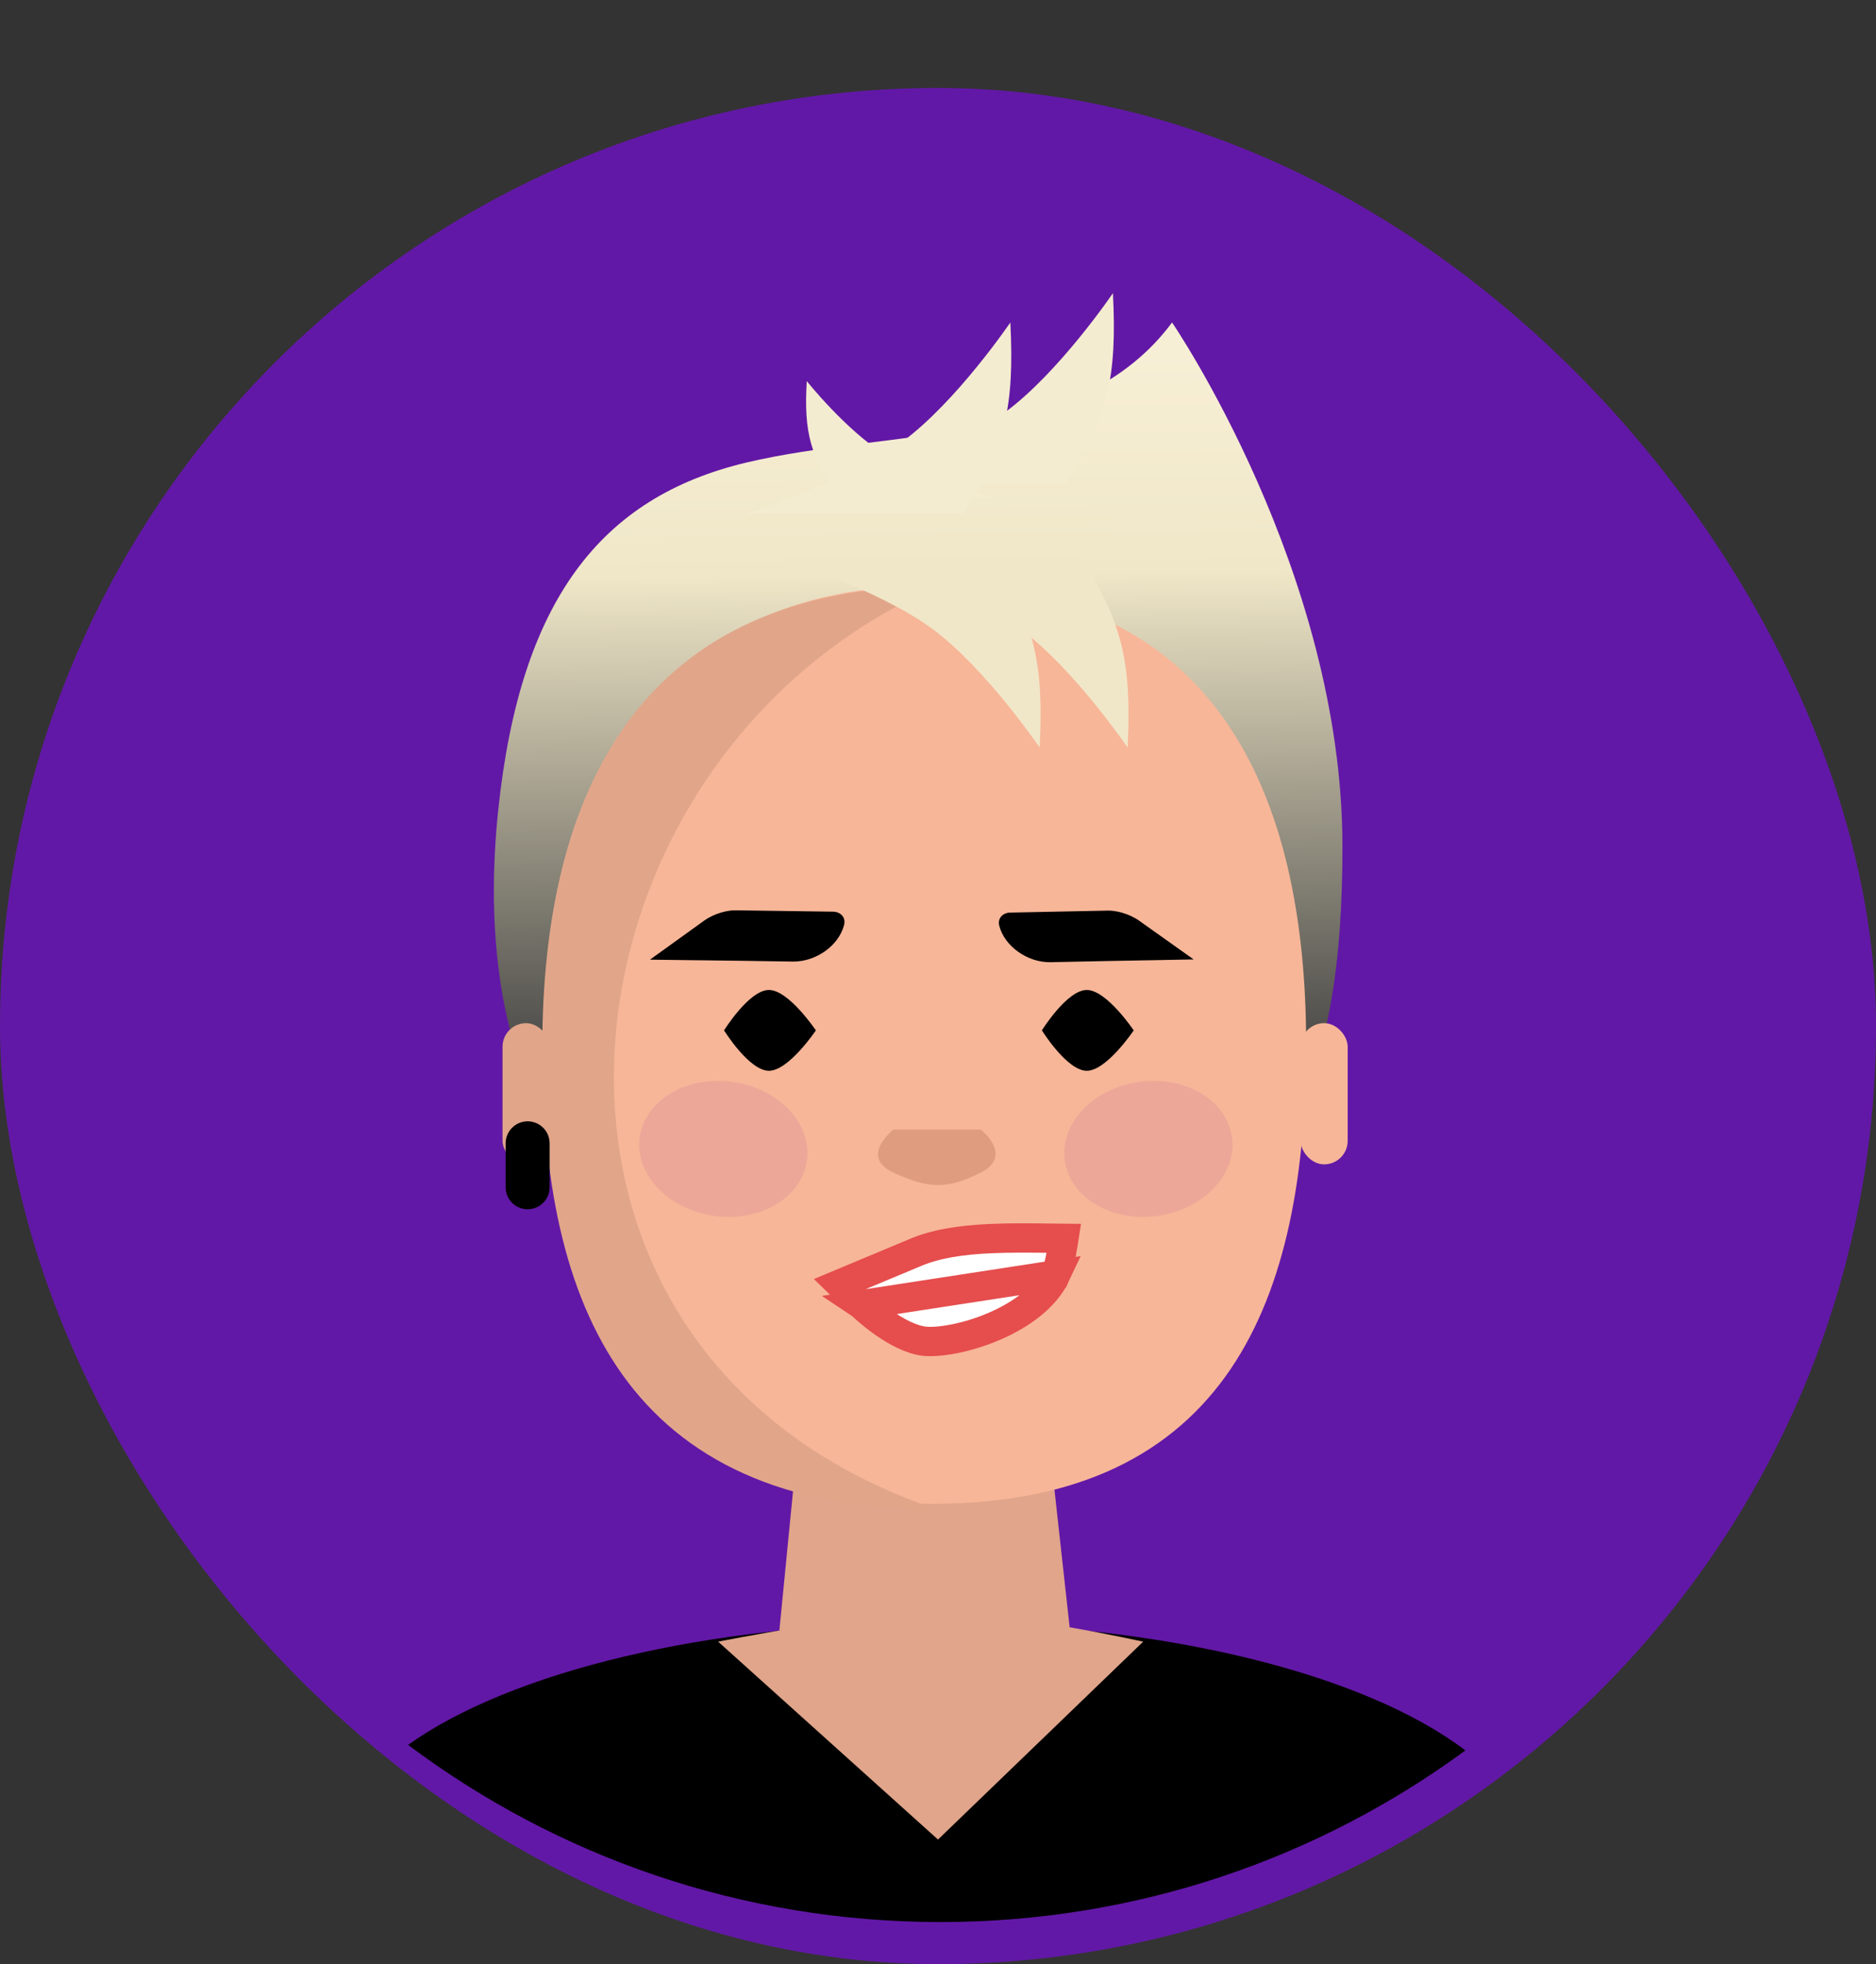 <?xml version="1.0" encoding="UTF-8"?>
<svg xmlns="http://www.w3.org/2000/svg" width="128" height="134" viewBox="0 0 128 134" fill="none">
  <rect x="0" y="0" width="128" height="134" fill="#333333" stroke="none"/>
  <rect x="1.5" y="7.5" width="125" height="125" rx="62.5" fill="#6218A6" stroke="#6218A6" stroke-width="3"></rect>
  <path d="M54.699 95.71H71.293L73.781 118.262H52.487L54.699 95.71Z" fill="#E0A58A"></path>
  <path d="M91.594 57.729C91.594 72.143 88.795 89 62.97 89C37.144 89 32.31 71.227 34 55.213C35.5 41 40.961 33.93 50.908 31.561C60.856 29.193 73.629 30.555 79.97 22C79.97 22 91.594 39 91.594 57.729Z" fill="url(#paint0_linear_688_9060)"></path>
  <path d="M89.119 71.275C89.119 88.575 83.857 102.598 63.56 102.598C43.262 102.598 38 88.575 38 71.275C38 53.976 44.265 39.953 63.56 39.953C82.855 39.953 89.119 53.976 89.119 71.275Z" fill="#F7B698"></path>
  <path d="M47.644 65.511L50.725 65.55L54.108 65.601C55.685 65.62 57.248 64.496 57.595 63.089C57.716 62.602 57.372 62.203 56.828 62.197L50.492 62.109L50.208 62.104C49.662 62.09 48.767 62.3 48.06 62.798L44.347 65.471L47.643 65.513L47.644 65.511Z" fill="black"></path>
  <path d="M78.145 65.516L75.064 65.573L71.681 65.645C70.105 65.674 68.535 64.559 68.179 63.154C68.055 62.668 68.397 62.267 68.941 62.258L75.276 62.131L75.56 62.124C76.106 62.107 77.003 62.311 77.712 62.805L81.442 65.455L78.146 65.518L78.145 65.516Z" fill="black"></path>
  <path d="M64 103C42.559 103 37 88.897 37 71.5C37 54.103 43.618 40 64 40C37 51.746 32.14 92.322 64 103Z" fill="#E1A68A"></path>
  <path d="M55.666 70.296C55.666 70.296 53.818 73.052 52.464 73.052C51.111 73.052 49.402 70.296 49.402 70.296C49.402 70.296 51.111 67.54 52.464 67.54C53.818 67.54 55.666 70.296 55.666 70.296Z" fill="black"></path>
  <path d="M77.353 70.296C77.353 70.296 75.504 73.052 74.151 73.052C72.798 73.052 71.088 70.296 71.088 70.296C71.088 70.296 72.798 67.54 74.151 67.54C75.504 67.54 77.353 70.296 77.353 70.296Z" fill="black"></path>
  <path d="M60.961 77.062H66.914C66.914 77.062 69.195 78.844 66.914 80.001C64.632 81.159 63.326 81.095 60.961 80.001C58.595 78.907 60.961 77.062 60.961 77.062Z" fill="#DF9C7E"></path>
  <path d="M58.773 89.009L58.776 89.011L58.793 89.028C58.809 89.043 58.835 89.067 58.868 89.099C58.936 89.162 59.037 89.254 59.166 89.367C59.426 89.593 59.795 89.897 60.231 90.206C61.137 90.85 62.192 91.414 63.099 91.505C64.055 91.6 65.934 91.302 67.813 90.498C69.693 89.693 71.323 88.489 72.034 86.971L58.773 89.009ZM58.773 89.009L58.774 89.009L58.766 89.002L57.317 87.598L62.35 85.494L62.358 85.491L62.365 85.488C63.8 84.86 65.549 84.597 67.523 84.504C68.878 84.44 70.271 84.457 71.702 84.474C71.997 84.477 72.294 84.481 72.592 84.484C72.571 84.62 72.548 84.763 72.524 84.91C72.455 85.325 72.374 85.76 72.284 86.143C72.191 86.543 72.103 86.825 72.034 86.971L58.773 89.009Z" fill="white" stroke="#E64D4D" stroke-width="2"></path>
  <rect x="34.289" y="69.803" width="3.211" height="9.634" rx="1.606" fill="#E1A58A"></rect>
  <rect x="88.741" y="69.803" width="3.211" height="9.634" rx="1.606" fill="#F7B698"></rect>
  <path d="M36 81L36 78" stroke="black" stroke-width="3" stroke-linecap="round"></path>
  <path fill-rule="evenodd" clip-rule="evenodd" d="M99.984 119.42C89.95 126.782 77.567 131.129 64.169 131.129C50.542 131.129 37.966 126.632 27.843 119.041C34.796 114.081 48.227 110.72 63.656 110.72C79.475 110.72 93.194 114.253 99.984 119.42Z" fill="black"></path>
  <path d="M43.652 77.556C43.283 80.078 45.539 82.492 48.688 82.948C51.837 83.404 54.688 81.727 55.056 79.205C55.425 76.683 53.17 74.27 50.02 73.814C46.871 73.358 44.021 75.034 43.652 77.556Z" fill="#EDA798"></path>
  <path d="M84.056 77.556C84.425 80.078 82.17 82.492 79.021 82.948C75.871 83.404 73.021 81.727 72.652 79.205C72.283 76.683 74.539 74.27 77.688 73.814C80.837 73.358 83.688 75.034 84.056 77.556Z" fill="#EDA798"></path>
  <path d="M49 112C49 112 59 110 64 110C69 110 78 112 78 112L64 125.5L49 112Z" fill="#E0A58A"></path>
  <path d="M70.936 51C71.225 45.313 70.604 42.435 67.717 38H53C53 38 59.898 40.167 63.578 42.875C67.257 45.583 70.936 51 70.936 51Z" fill="#F0E7C8"></path>
  <path d="M76.936 51C77.225 45.313 76.604 42.435 73.717 38H59C59 38 65.898 40.167 69.578 42.875C73.257 45.583 76.936 51 76.936 51Z" fill="#F0E7C8"></path>
  <path d="M75.936 20C76.225 25.687 75.604 28.565 72.717 33H58C58 33 64.898 30.833 68.578 28.125C72.257 25.417 75.936 20 75.936 20Z" fill="#F4ECD0"></path>
  <path d="M68.936 22C69.225 27.687 68.604 30.565 65.717 35H51C51 35 57.898 32.833 61.578 30.125C65.257 27.417 68.936 22 68.936 22Z" fill="#F4ECD0"></path>
  <path d="M55.046 26C54.838 29.5 55.286 31.271 57.371 34H68C68 34 63.018 32.667 60.361 31C57.703 29.333 55.046 26 55.046 26Z" fill="#F4ECD0"></path>
  <defs>
    <linearGradient id="paint0_linear_688_9060" x1="63.085" y1="24.516" x2="63.543" y2="73.832" gradientUnits="userSpaceOnUse">
      <stop stop-color="#F7EFD5"></stop>
      <stop offset="0.297" stop-color="#F0E7C8"></stop>
      <stop offset="1" stop-color="#3F3F3F"></stop>
    </linearGradient>
  </defs>
</svg>
